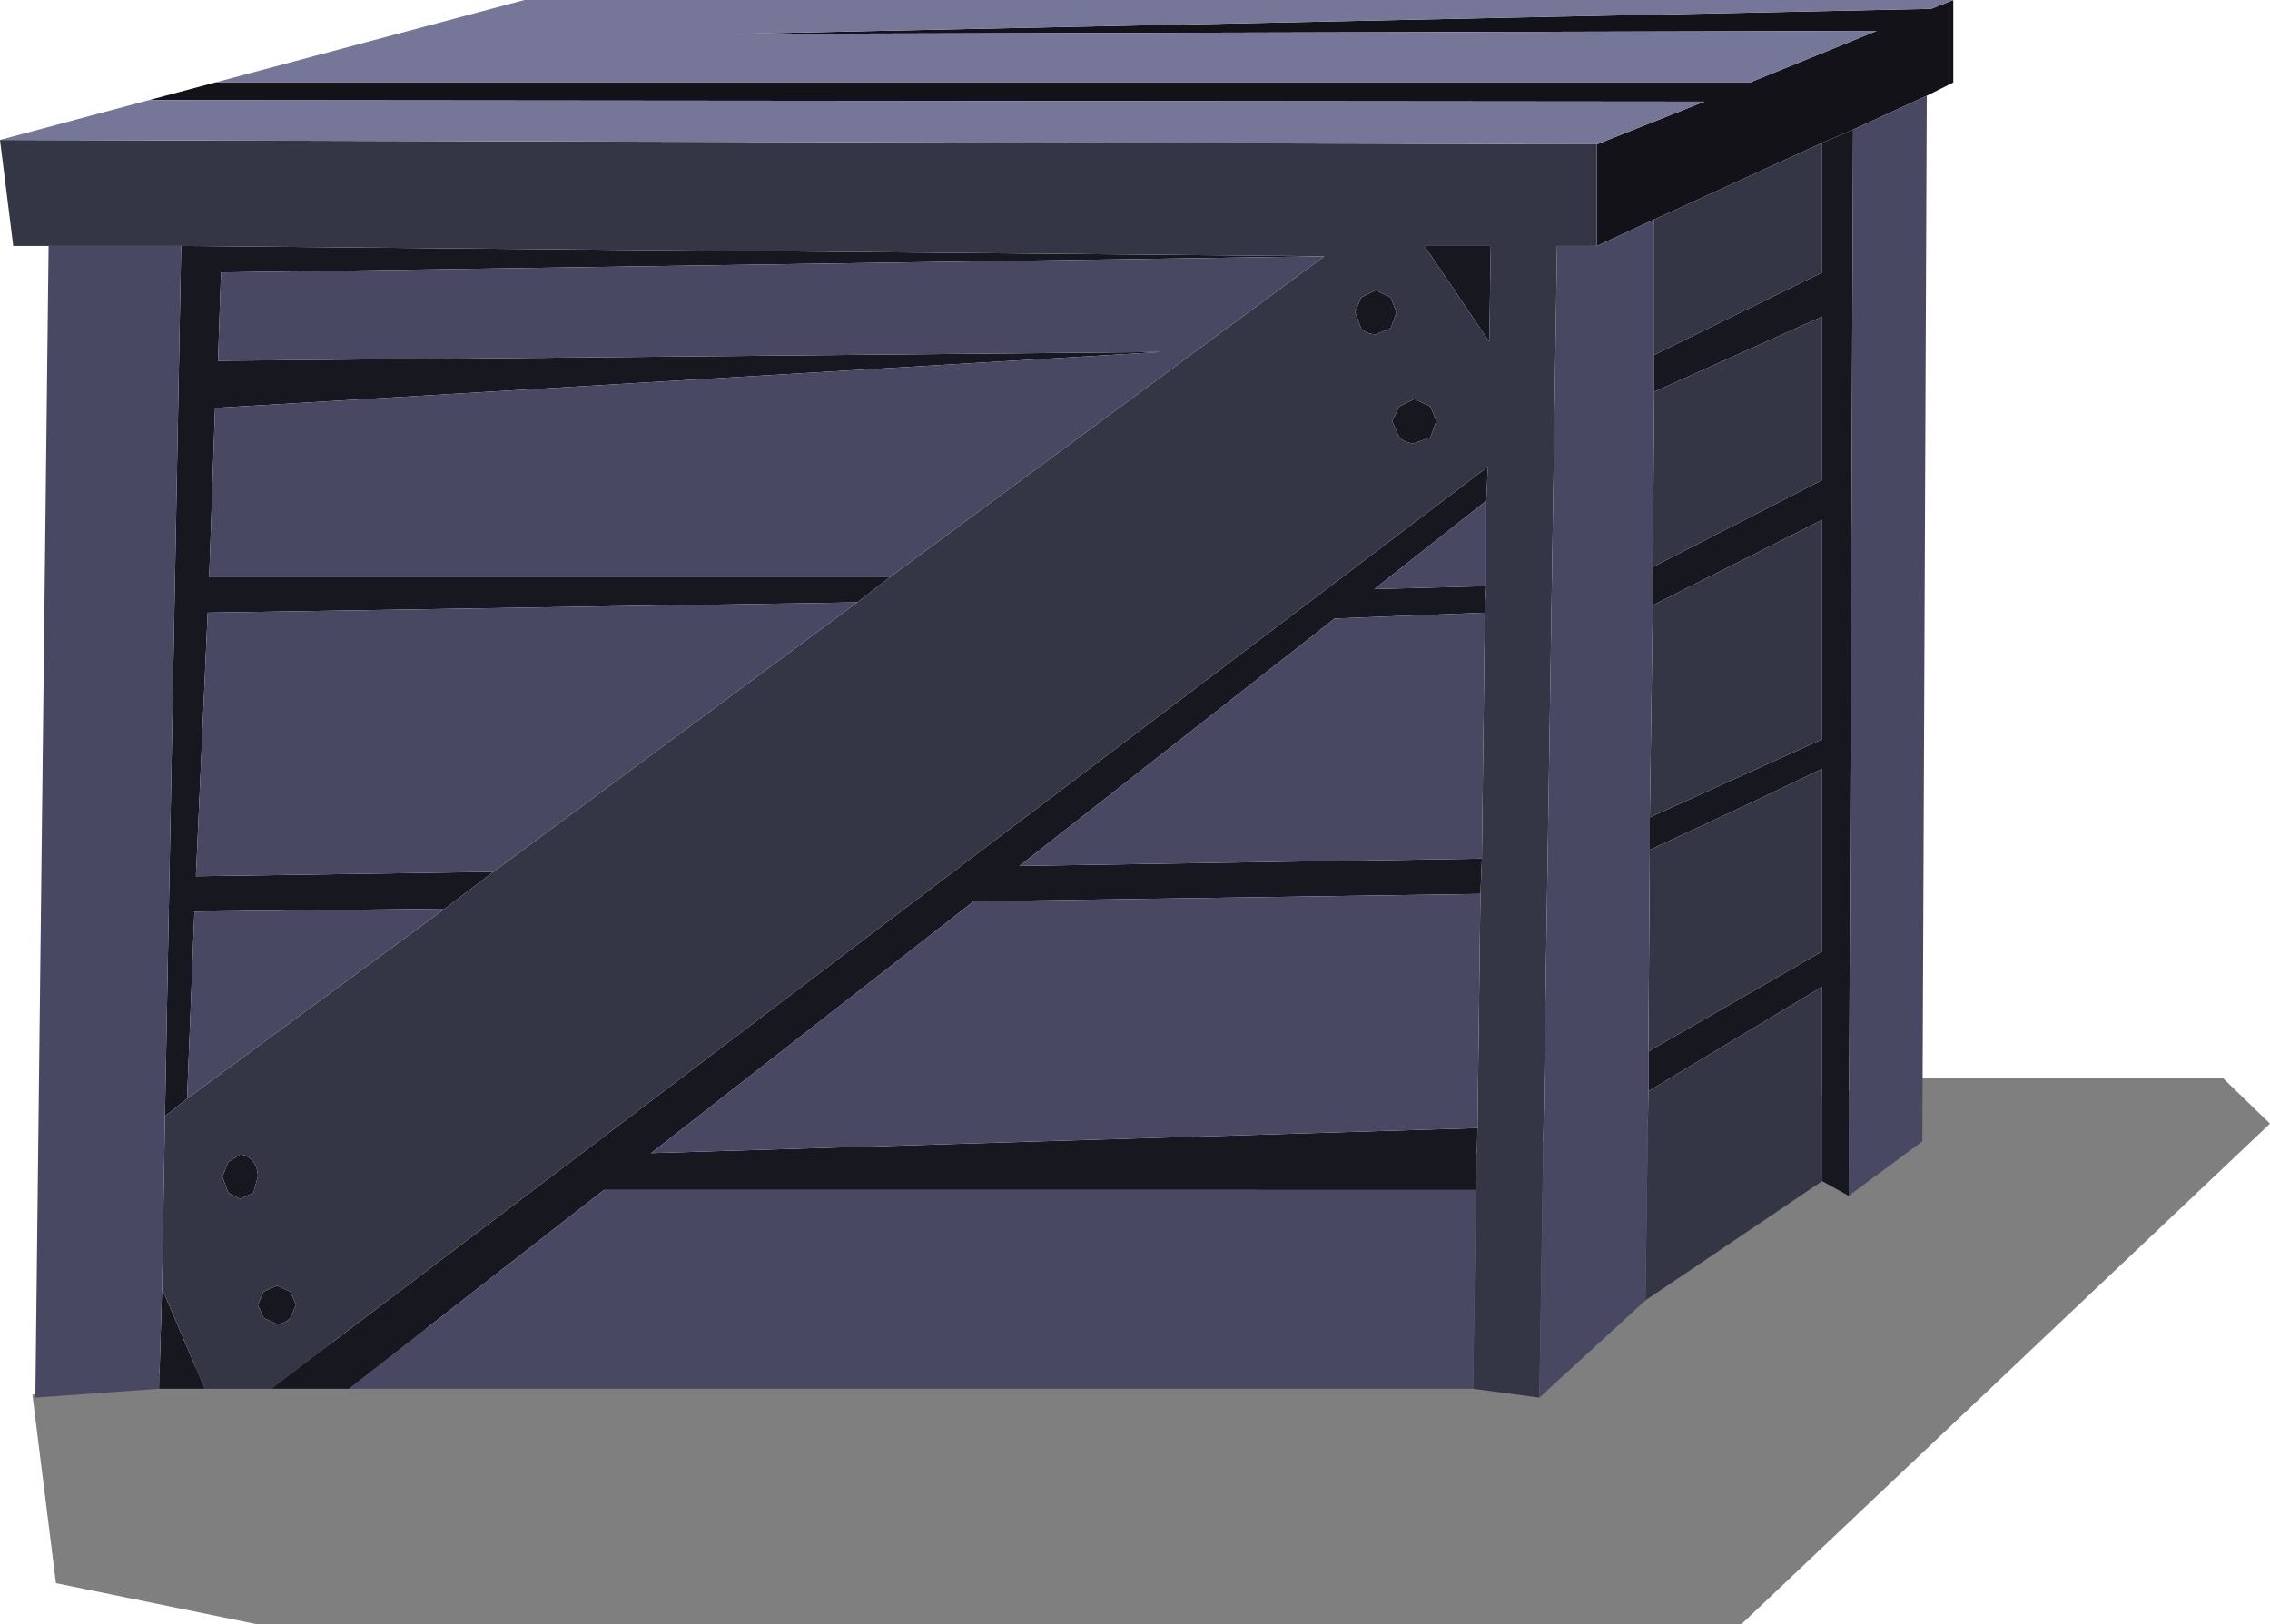 <?xml version="1.0" encoding="UTF-8" standalone="no"?>
<svg xmlns:xlink="http://www.w3.org/1999/xlink" height="55.15px" width="77.05px" xmlns="http://www.w3.org/2000/svg">
  <g transform="matrix(1.0, 0.0, 0.0, 1.0, 33.15, 23.7)">
    <path d="M43.9 14.45 L25.95 31.45 -24.4 31.45 -31.25 30.05 -32.05 23.65 32.2 12.9 42.3 12.9 43.9 14.45" fill="#000000" fill-opacity="0.502" fill-rule="evenodd" stroke="none"/>
    <path d="M13.55 -13.85 L14.05 -13.6 14.25 -13.1 14.05 -12.55 13.55 -12.35 Q13.25 -12.35 13.05 -12.55 L12.85 -13.1 13.05 -13.6 13.55 -13.85 M17.45 -15.35 L17.4 -12.1 15.2 -15.35 17.45 -15.35 M-23.95 23.45 L17.35 -7.85 17.3 -6.7 13.5 -3.7 17.3 -3.8 17.25 -2.9 12.15 -2.7 1.45 5.7 17.15 5.45 17.1 6.65 -0.1 6.9 -11.05 15.45 17.0 14.6 16.95 16.7 -12.65 16.7 -21.3 23.45 -23.95 23.45 M15.4 -9.9 L15.6 -9.4 15.4 -8.85 14.85 -8.65 Q14.55 -8.65 14.35 -8.85 L14.1 -9.4 14.35 -9.9 14.85 -10.15 15.4 -9.9 M28.7 -18.85 L29.75 -19.3 29.6 16.9 28.7 16.4 28.7 9.8 22.8 13.35 22.8 12.0 28.7 8.6 28.7 2.4 Q25.8 3.8 22.85 5.15 L22.85 4.05 28.7 1.4 28.7 -6.05 22.95 -3.15 22.95 -4.45 28.7 -7.4 28.7 -12.95 23.0 -10.4 23.0 -11.65 28.7 -14.45 28.7 -18.85 M-27.75 23.45 L-27.65 20.05 -26.2 23.45 -27.75 23.45 M-27.55 14.2 L-27.0 -15.35 11.8 -15.0 -25.65 -14.45 -25.75 -11.45 6.25 -11.75 -25.85 -9.85 -26.05 -4.1 -2.95 -4.1 -4.05 -3.25 -26.1 -2.9 -26.5 6.05 -16.4 5.9 -18.05 7.15 -26.55 7.25 -26.8 13.6 -27.55 14.2 M-24.55 16.8 L-25.0 17.0 -25.4 16.8 -25.6 16.25 -25.4 15.75 -25.0 15.5 Q-24.75 15.5 -24.55 15.75 -24.4 15.95 -24.4 16.25 L-24.55 16.8 M-23.75 19.95 L-23.3 20.15 -23.1 20.6 -23.3 21.05 Q-23.5 21.25 -23.75 21.25 L-24.2 21.05 -24.4 20.6 -24.2 20.15 -23.75 19.95" fill="#16171f" fill-rule="evenodd" stroke="none"/>
    <path d="M-25.85 -20.9 L26.25 -20.9 30.55 -22.65 -8.15 -22.55 32.4 -23.4 33.15 -23.7 33.15 -20.9 32.25 -20.45 29.75 -19.3 28.7 -18.85 23.0 -16.25 21.05 -15.35 21.05 -18.8 24.7 -20.25 -28.1 -20.3 -25.85 -20.9" fill="#121218" fill-rule="evenodd" stroke="none"/>
    <path d="M13.55 -13.85 L13.05 -13.6 12.85 -13.1 13.05 -12.55 Q13.25 -12.35 13.55 -12.35 L14.05 -12.55 14.25 -13.1 14.05 -13.6 13.55 -13.85 M17.45 -15.35 L15.2 -15.35 17.4 -12.1 17.45 -15.35 M15.4 -9.9 L14.85 -10.15 14.35 -9.9 14.1 -9.4 14.35 -8.85 Q14.55 -8.65 14.85 -8.65 L15.4 -8.85 15.6 -9.4 15.4 -9.9 M17.3 -6.7 L17.35 -7.85 -23.95 23.45 -26.2 23.45 -27.65 20.05 -27.55 14.2 -26.8 13.6 -18.05 7.15 -16.4 5.9 -4.05 -3.25 -2.95 -4.1 11.8 -15.0 -27.0 -15.35 -31.5 -15.35 -32.7 -15.35 -33.15 -18.95 21.05 -18.8 21.05 -15.35 19.7 -15.35 19.1 23.75 16.85 23.45 16.95 16.7 17.0 14.6 17.1 6.65 17.15 5.45 17.25 -2.9 17.3 -3.8 17.3 -6.7 M23.0 -16.25 L28.7 -18.85 28.7 -14.45 23.0 -11.65 23.0 -16.25 M23.0 -10.4 L28.7 -12.95 28.7 -7.4 22.95 -4.45 23.0 -10.4 M22.95 -3.15 L28.7 -6.05 28.7 1.4 22.85 4.05 22.95 -3.15 M22.85 5.15 Q25.8 3.8 28.7 2.4 L28.7 8.6 22.8 12.0 22.85 5.15 M22.8 13.35 L28.7 9.8 28.7 16.4 22.7 20.45 22.8 13.35 M-24.55 16.8 L-24.4 16.25 Q-24.4 15.95 -24.55 15.75 -24.75 15.5 -25.0 15.5 L-25.4 15.75 -25.6 16.25 -25.4 16.8 -25.0 17.0 -24.55 16.8 M-23.75 19.95 L-24.2 20.15 -24.4 20.6 -24.2 21.05 -23.75 21.25 Q-23.5 21.25 -23.3 21.05 L-23.1 20.6 -23.3 20.15 -23.75 19.95" fill="#343545" fill-rule="evenodd" stroke="none"/>
    <path d="M-21.3 23.45 L-12.65 16.7 16.95 16.7 16.85 23.45 -21.3 23.45 M17.0 14.6 L-11.05 15.45 -0.1 6.9 17.1 6.65 17.0 14.6 M17.15 5.45 L1.45 5.7 12.15 -2.7 17.25 -2.9 17.15 5.45 M17.3 -3.8 L13.5 -3.7 17.3 -6.7 17.3 -3.8 M21.05 -15.35 L23.0 -16.25 23.0 -11.65 23.0 -10.4 22.95 -4.45 22.95 -3.15 22.85 4.05 22.85 5.15 22.8 12.0 22.8 13.35 22.7 20.45 19.1 23.75 19.7 -15.35 21.05 -15.35 M29.75 -19.3 L32.25 -20.45 32.1 15.05 29.6 16.9 29.75 -19.3 M-31.5 -15.35 L-27.0 -15.35 -27.55 14.2 -27.65 20.05 -27.75 23.45 -31.95 23.75 -31.5 -15.35 M11.8 -15.0 L-2.95 -4.1 -26.05 -4.1 -25.85 -9.85 6.25 -11.75 -25.75 -11.45 -25.65 -14.45 11.8 -15.0 M-4.05 -3.25 L-16.4 5.9 -26.5 6.05 -26.1 -2.9 -4.05 -3.25 M-18.05 7.15 L-26.8 13.6 -26.55 7.25 -18.05 7.15" fill="#484862" fill-rule="evenodd" stroke="none"/>
    <path d="M33.15 -23.7 L32.4 -23.4 -8.15 -22.55 30.55 -22.65 26.25 -20.9 -25.85 -20.9 -15.35 -23.7 33.15 -23.7 M-28.1 -20.3 L24.7 -20.25 21.05 -18.8 -33.15 -18.95 -28.1 -20.3" fill="#767698" fill-rule="evenodd" stroke="none"/>
  </g>
</svg>
